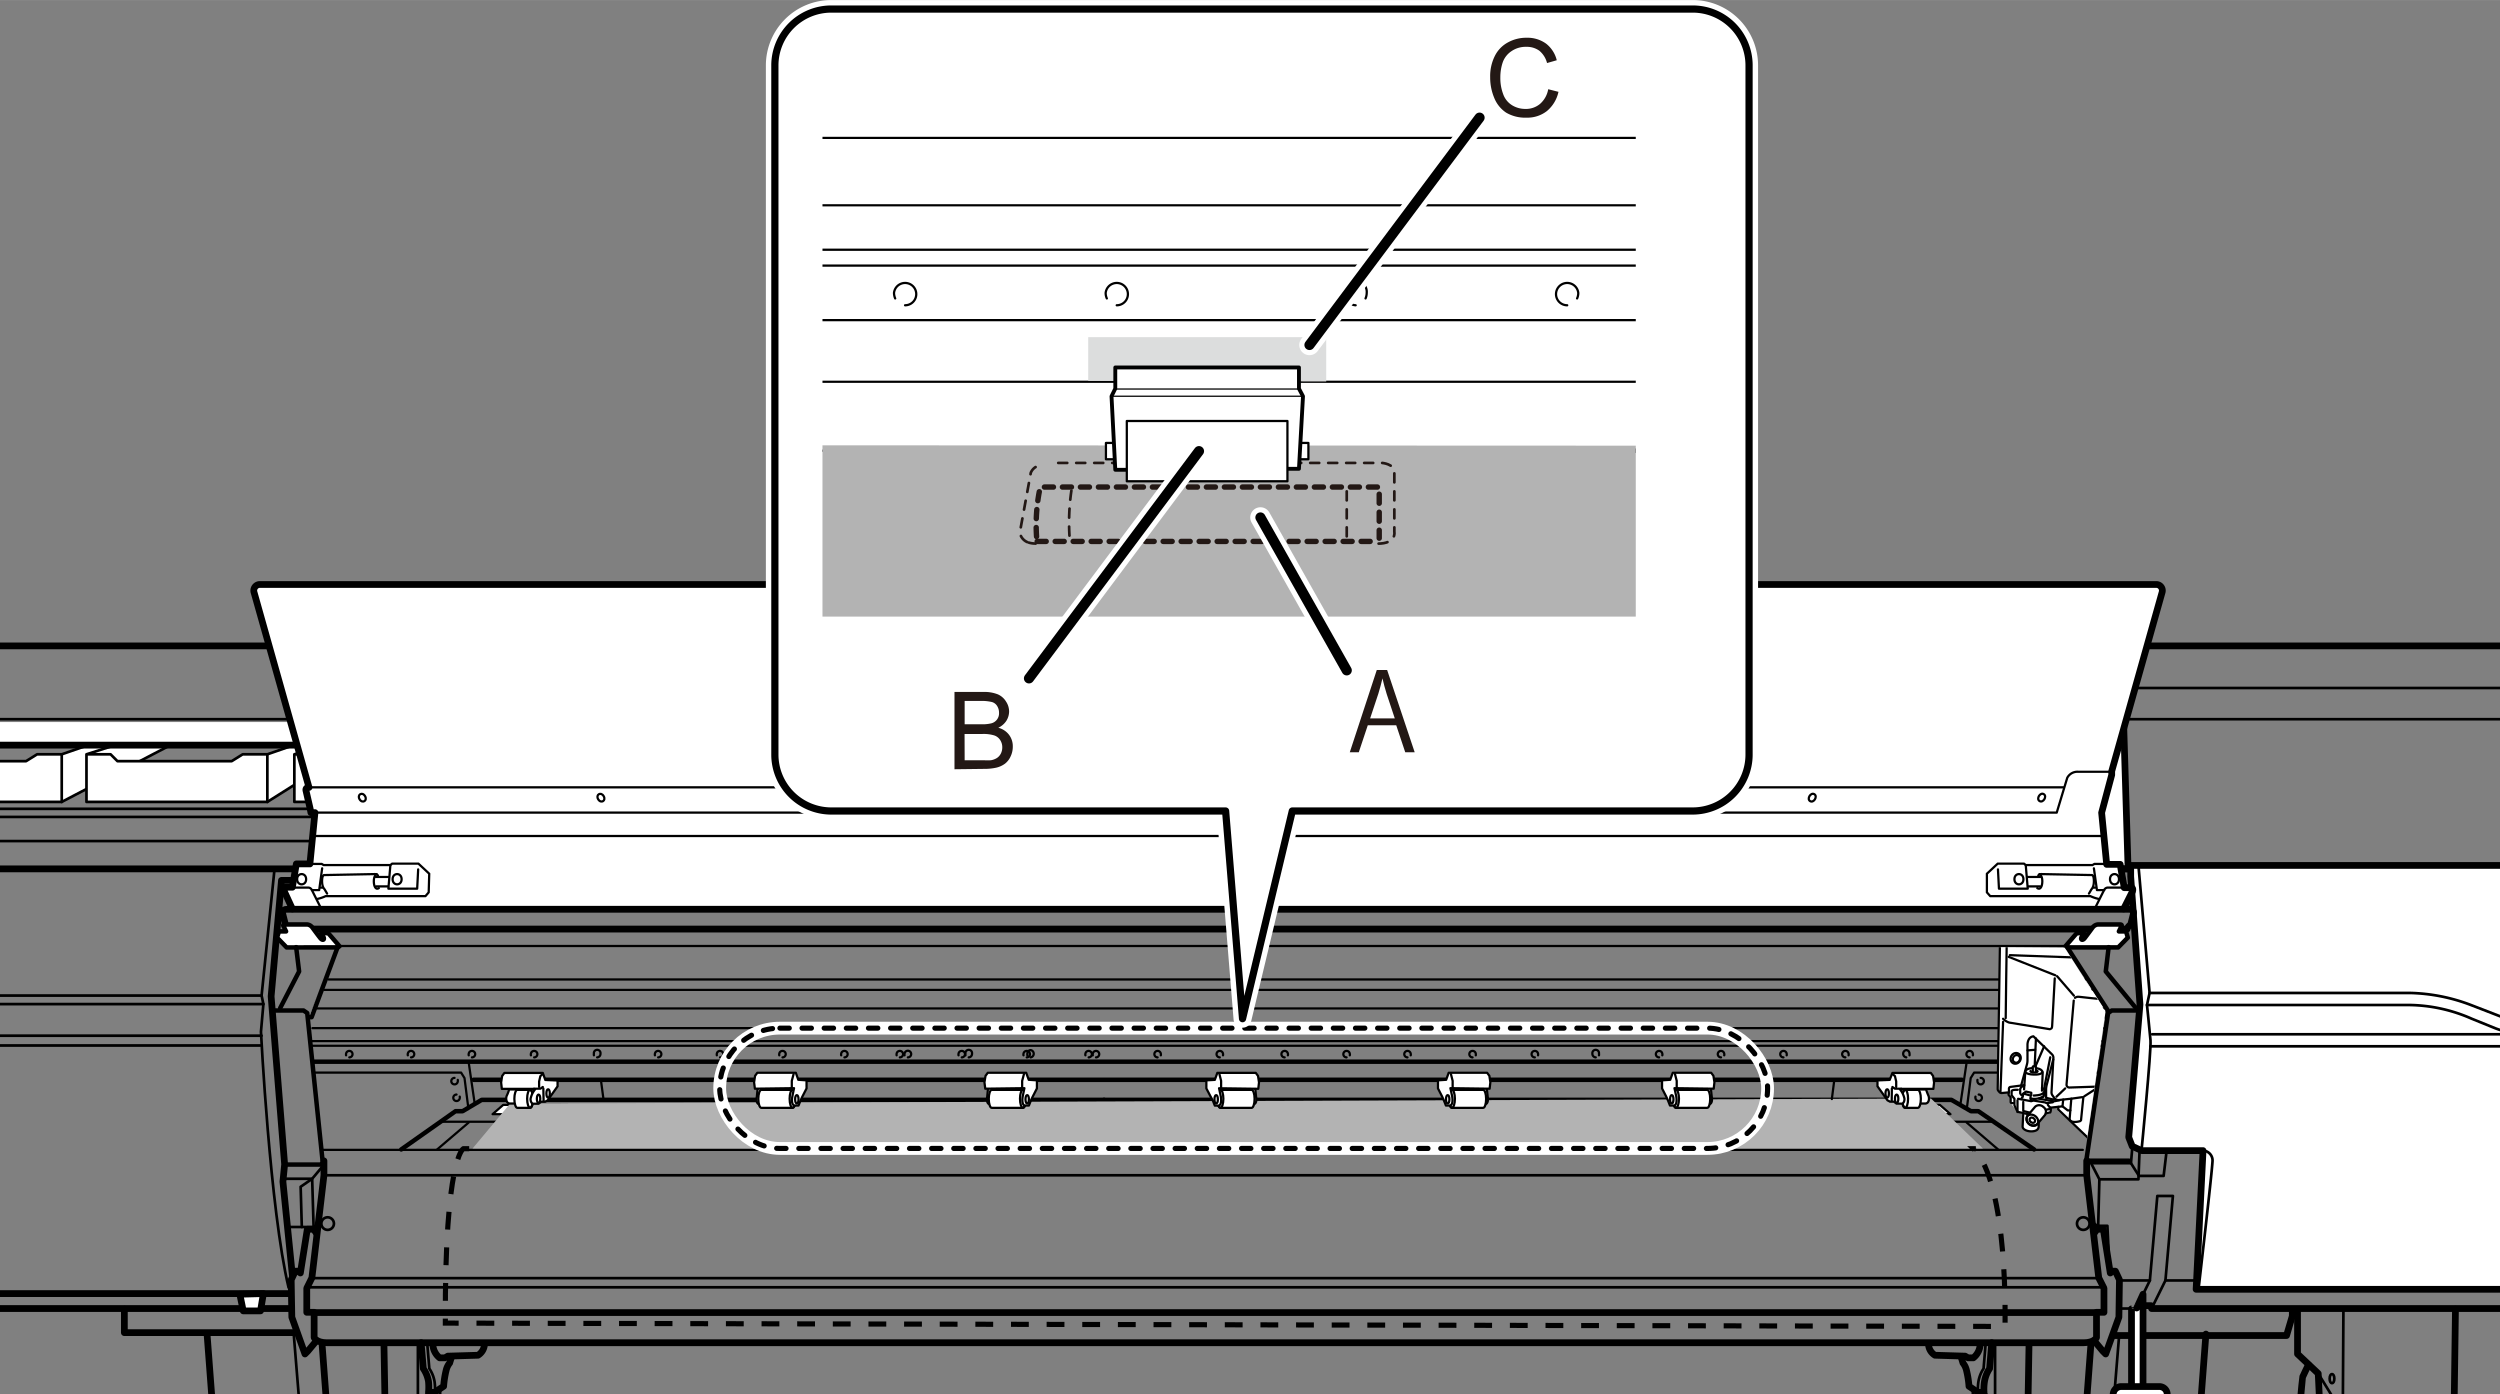 <svg xmlns="http://www.w3.org/2000/svg" xmlns:xlink="http://www.w3.org/1999/xlink" width="98.01mm" height="54.66mm" viewBox="0 0 277.82 154.93"><rect x="0" y="0" width="277.82" height="154.93" fill="#808080" stroke="none"/><defs><style>.cls-1,.cls-10,.cls-15,.cls-16,.cls-17,.cls-19,.cls-21,.cls-25,.cls-26,.cls-3,.cls-6,.cls-8{fill:none;}.cls-2{clip-path:url(#clip-path);}.cls-10,.cls-11,.cls-15,.cls-17,.cls-19,.cls-21,.cls-22,.cls-24,.cls-28,.cls-3,.cls-30,.cls-4,.cls-5,.cls-6,.cls-7,.cls-8,.cls-9{stroke:#000;}.cls-10,.cls-11,.cls-16,.cls-17,.cls-18,.cls-19,.cls-21,.cls-22,.cls-24,.cls-25,.cls-26,.cls-27,.cls-28,.cls-3,.cls-30,.cls-4,.cls-6,.cls-7,.cls-8,.cls-9{stroke-linecap:round;}.cls-10,.cls-11,.cls-16,.cls-17,.cls-18,.cls-19,.cls-21,.cls-22,.cls-24,.cls-25,.cls-26,.cls-3,.cls-30,.cls-4,.cls-6,.cls-7,.cls-8,.cls-9{stroke-linejoin:round;}.cls-3,.cls-5,.cls-7{stroke-width:0.75px;}.cls-11,.cls-13,.cls-18,.cls-22,.cls-24,.cls-30,.cls-4,.cls-5,.cls-7,.cls-9{fill:#fff;}.cls-4,.cls-6{stroke-width:0.3px;}.cls-15,.cls-27,.cls-28,.cls-5{stroke-miterlimit:10;}.cls-11,.cls-8{stroke-width:0.25px;}.cls-10,.cls-9{stroke-width:0.5px;}.cls-12{clip-path:url(#clip-path-2);}.cls-14,.cls-27,.cls-28{fill:#b3b3b3;}.cls-15,.cls-17{stroke-width:0.57px;}.cls-15{stroke-dasharray:1.98 1.98;}.cls-16,.cls-18,.cls-27{stroke:#fff;}.cls-16{stroke-width:1.42px;}.cls-17{stroke-dasharray:1.04 1.42;}.cls-18{stroke-width:2px;}.cls-19{stroke-width:0.8px;}.cls-20{clip-path:url(#clip-path-3);}.cls-21,.cls-22{stroke-width:0.25px;}.cls-23{fill:#dcdddd;}.cls-24{stroke-width:0.43px;}.cls-25,.cls-26{stroke:#231815;stroke-dasharray:1 1;}.cls-25{stroke-width:0.3px;}.cls-26{stroke-width:0.6px;}.cls-27{stroke-width:2.27px;}.cls-28{stroke-width:1.13px;}.cls-29{fill:#231815;}.cls-30{stroke-width:0.14px;}</style><clipPath id="clip-path"><rect class="cls-1" y="25.7" width="277.82" height="129.23"/></clipPath><clipPath id="clip-path-2"><polygon class="cls-1" points="220.67 105.24 229.44 105.31 233.98 112.44 231.88 126.9 230.02 125.51 225.65 126.11 224.62 125.92 222.85 122.74 221.27 121.45 220.67 105.24"/></clipPath><clipPath id="clip-path-3"><rect class="cls-1" x="91.4" y="14.11" width="90.38" height="66.78"/></clipPath></defs><g id="レイヤー_1" data-name="レイヤー 1"><g class="cls-2"><polyline class="cls-3" points="310.91 142.8 309.13 145.41 239.1 145.41 239.04 145.09 237.7 145.09"/><polyline class="cls-4" points="-8.65 82.35 -13.24 83.82 -13.24 89.11 6.86 89.11 19.69 82.41 11.27 82.29 6.86 83.82 4.12 83.82 2.9 84.58 -9.8 84.58 -10.56 83.82 -13.24 83.82"/><polyline class="cls-4" points="14.2 82.35 9.61 83.82 9.61 89.11 29.71 89.11 40.63 82.22 34.12 82.29 29.71 83.82 26.97 83.82 25.75 84.58 13.05 84.58 12.29 83.82 9.61 83.82"/><polyline class="cls-4" points="37.31 82.35 32.71 83.82 32.71 89.11 52.82 89.11 64.5 82.09 56.33 82.03 52.82 83.82 50.07 83.82 48.86 84.58 36.16 84.58 35.39 83.82 32.71 83.82"/><polyline class="cls-4" points="59.97 82.35 55.37 83.82 55.37 89.11 75.48 89.11 87.54 82.09 78.99 82.03 75.48 83.82 72.73 83.82 71.52 84.58 58.82 84.58 58.05 83.82 55.37 83.82"/><polyline class="cls-4" points="81.16 82.35 78.1 83.82 78.1 89.11 98.2 89.11 109.5 82.29 101.27 81.9 98.2 83.82 95.46 83.82 94.25 84.58 81.54 84.58 80.78 83.82 78.1 83.82"/><polyline class="cls-4" points="103.82 82.35 101.46 83.82 101.46 89.11 121.56 89.11 97.85 85.48 97.4 80.69 121.56 83.82 118.82 83.82 117.61 84.58 104.9 84.58 104.14 83.82 101.46 83.82"/><polyline class="cls-4" points="97.47 82.35 124.37 83.82 124.37 89.11 115.91 89.11 119.36 84.65 118.91 80.63 115.91 83.82 113.17 83.82 111.96 84.58 99.25 84.58 98.49 83.82 124.37 83.82"/><polyline class="cls-5" points="-36.35 80.24 -35.9 82.8 125.17 82.8 125.17 80.24"/><polyline class="cls-3" points="-36.29 143.82 -36.29 145.41 32.2 145.41"/><path class="cls-3" d="M32.07,143.75h-70.4l-4.28-.32a203,203,0,0,1-4.53-26.93,5,5,0,0,1,.19-1.41l.58-3.51-.7-1,2.29-14.08h2.21l2.33-16.63,14.13-8.1H296.81l13.31,8,2,16.37"/><line class="cls-6" x1="-46.95" y1="115.09" x2="29.07" y2="115.09"/><line class="cls-6" x1="-47.01" y1="116.18" x2="28.95" y2="116.18"/><polygon class="cls-7" points="26.65 143.82 27.03 145.67 28.95 145.67 29.27 143.75 26.65 143.82"/><polyline class="cls-3" points="13.82 145.48 13.82 148.09 32.97 148.09"/><polyline class="cls-6" points="-36.35 80.24 -35.9 82.8 125.17 82.8 125.17 80.24"/><polyline class="cls-6" points="-36.1 89.24 -37.63 89.88 120.16 89.88"/><polyline class="cls-6" points="-37.63 89.88 -37.63 90.78 120.44 90.78"/><line class="cls-6" x1="6.86" y1="83.82" x2="6.86" y2="89.12"/><line class="cls-6" x1="29.71" y1="83.82" x2="29.71" y2="89.12"/><line class="cls-6" x1="52.82" y1="83.82" x2="52.82" y2="89.12"/><line class="cls-6" x1="75.48" y1="83.82" x2="75.48" y2="89.12"/><line class="cls-6" x1="98.2" y1="83.82" x2="98.2" y2="89.12"/><line class="cls-6" x1="121.56" y1="83.82" x2="121.56" y2="89.12"/><line class="cls-6" x1="115.91" y1="83.82" x2="115.91" y2="89.12"/><polygon class="cls-7" points="236.49 96.55 118.15 96.55 118.15 79.86 118.4 79.22 235.19 79.22 235.98 79.86 236.49 96.55"/><line class="cls-3" x1="-42.57" y1="96.55" x2="236.39" y2="96.55"/><line class="cls-6" x1="-40.37" y1="79.92" x2="309.89" y2="79.92"/><line class="cls-6" x1="235.98" y1="79.86" x2="227.87" y2="71.85"/><line class="cls-6" x1="232.56" y1="76.45" x2="303.03" y2="76.45"/><line class="cls-6" x1="-38.07" y1="93.46" x2="34.72" y2="93.46"/><path class="cls-7" d="M236.78,97.41V96.17h77.84l2.58,17.62-.67,1.14.1,1.06c-.2,6.7-4.7,27.28-4.7,27.28H244.05l.77-15.41H238l-1.05-.48-.39-1,1.25-14.75Z"/><path class="cls-6" d="M237.64,96.17l1.24,14.17H267.8a20.17,20.17,0,0,1,6.79,1.34L278,113a6.16,6.16,0,0,0,3.45.77H317.2"/><path class="cls-6" d="M238.88,110.34l-.29,1.34s.29,2.78.39,3.92-1,12.26-1,12.26"/><path class="cls-6" d="M238.59,111.68H267.8a17.66,17.66,0,0,1,6.89,1.53l2.59,1.05a9.92,9.92,0,0,0,3.63.67h35.62"/><line class="cls-6" x1="280.15" y1="114.93" x2="239.17" y2="114.93"/><line class="cls-6" x1="238.98" y1="116.27" x2="316.24" y2="116.27"/><path class="cls-6" d="M244.82,127.86a1.1,1.1,0,0,1,1.05,1.21c-.09,1.6-1.53,14-1.53,14"/><polyline class="cls-6" points="239.1 145.41 240.64 142.29 241.47 132.9 239.74 132.9 238.91 142.29 237.38 145.41 235.34 145.41"/><polyline class="cls-3" points="234.89 148.41 254.1 148.41 254.74 146.24 254.74 145.54"/><polyline class="cls-3" points="255.32 145.54 255.32 150.46 257.62 152.63 257.87 157.92 256.21 177.46 252.57 172.48 252.19 177.46 257.74 186.2 269.49 186.2 272.74 155.05 272.87 145.48"/><polyline class="cls-6" points="260.42 145.48 260.36 155.44 257.74 186.2"/><polyline class="cls-6" points="257.62 152.63 259.15 155.12 256.79 184.22"/><path class="cls-3" d="M256.53,151.67s-.57,1.15-.64,1.34S254,174.26,254,174.26"/><ellipse class="cls-6" cx="259.15" cy="153.2" rx="0.26" ry="0.51"/><path class="cls-7" d="M236.87,145.45V155h1.28V143.82l-.7,1.53S236.93,145.45,236.87,145.45Z"/><path class="cls-7" d="M235.71,154.08l4.23,0a.88.88,0,0,1,.9.94l-.16,3.24a.89.89,0,0,1-.89.85h-4.07a.89.89,0,0,1-.89-.89V155A.9.9,0,0,1,235.71,154.08Z"/><polyline class="cls-6" points="237.76 127.99 237.64 131.05 233.3 131.05 233.17 136.09"/><line class="cls-6" x1="233.3" y1="131.05" x2="232.28" y2="129.07"/><polyline class="cls-6" points="30.48 96.84 29.07 110.63 -47.07 110.63"/><polyline class="cls-6" points="29.07 110.63 29.27 111.58 -46.37 111.58"/><path class="cls-6" d="M29.27,111.58,29,114.65s1,19.72,3.07,28.43"/><path class="cls-6" d="M232.59,135.71s.07.51.83.51h.77l.13,2.68"/><polyline class="cls-3" points="232.72 137.05 233.04 136.6 233.74 136.6 234.51 141.46 234.76 141.26 235.08 141.26 235.53 142.22 235.47 146.37 234 150.46 233.68 150.14 232.72 148.99"/><line class="cls-6" x1="238.91" y1="142.29" x2="235.53" y2="142.29"/><line class="cls-6" x1="240.64" y1="142.29" x2="243.89" y2="142.29"/><polyline class="cls-6" points="240.76 127.99 240.44 130.67 237.7 130.67 236.81 129.26"/><polyline class="cls-6" points="232.59 129.26 236.81 129.26 236.97 127.38"/><path class="cls-3" d="M36,129v1.59L34.66,142l-.57,1.15v2.68h.82v2.81s.26.57,1.41.57H231.57c1.15,0,1.41-.57,1.41-.57v-2.81h.83v-2.68l-.58-1.15-1.34-11.43V129"/><polyline class="cls-3" points="34.91 145.86 110.36 145.86 157.53 145.86 232.98 145.86"/><polyline class="cls-3" points="35.17 137.05 34.85 136.6 34.15 136.6 33.38 141.46 33.13 141.26 32.81 141.26 32.36 142.22 32.43 146.37 33.89 150.46 34.21 150.14 35.17 148.99"/><polyline class="cls-6" points="34.66 142.03 100.15 142.03 167.74 142.03 233.23 142.03"/><polyline class="cls-6" points="34.28 143.05 99.77 143.05 168.13 143.05 233.62 143.05"/><polyline class="cls-6" points="36 130.6 110.87 130.6 157.02 130.6 231.89 130.6"/><polyline class="cls-3" points="32.49 141.74 31.44 131.31 31.63 129.39 30.13 110.72 31.28 97.83 32.55 97.83"/><polyline class="cls-6" points="32.2 136.35 34.85 136.35 35.27 136.09"/><polyline class="cls-6" points="35.97 129.46 34.69 130.99 31.44 130.99"/><polyline class="cls-6" points="34.85 136.35 34.69 130.99 33.41 131.88 33.54 136.35"/><circle class="cls-6" cx="36.41" cy="135.97" r="0.7"/><circle class="cls-6" cx="231.51" cy="135.97" r="0.7"/><line class="cls-3" x1="23.01" y1="148.25" x2="25.98" y2="187.51"/><line class="cls-6" x1="32.65" y1="148.35" x2="33.8" y2="162.46"/><line class="cls-3" x1="35.78" y1="149.24" x2="36.61" y2="160.29"/><line class="cls-3" x1="42.67" y1="149.43" x2="42.86" y2="160.35"/><line class="cls-6" x1="46.44" y1="149.37" x2="46.44" y2="160.29"/><path class="cls-6" d="M47.47,149.21l.24,2.87a3.63,3.63,0,0,1,.58,1.44,6.39,6.39,0,0,1,.05,1.2"/><path class="cls-3" d="M46.8,149.21l.24,2.87a3.63,3.63,0,0,1,.58,1.44,5.75,5.75,0,0,1,0,1.2h.68l1-.67a10.91,10.91,0,0,1,.29-1.82,2.08,2.08,0,0,1,.38-.77l.19-.62"/><path class="cls-3" d="M53.84,149.31a1.52,1.52,0,0,1-.72,1.29l-3.35.1-.33.19h-.58a2,2,0,0,1-.76-1.58"/><line class="cls-6" x1="48.91" y1="154.24" x2="48.91" y2="158.4"/><line class="cls-6" x1="46.47" y1="155.72" x2="47.66" y2="154.72"/><line class="cls-6" x1="47.47" y1="152.8" x2="47.52" y2="160.27"/><line class="cls-3" x1="245.14" y1="148.25" x2="242.17" y2="187.51"/><line class="cls-6" x1="235.5" y1="148.35" x2="234.35" y2="162.46"/><line class="cls-3" x1="232.37" y1="149.24" x2="231.54" y2="160.29"/><line class="cls-3" x1="225.48" y1="149.43" x2="225.29" y2="160.35"/><line class="cls-6" x1="221.71" y1="149.37" x2="221.71" y2="160.29"/><path class="cls-6" d="M220.67,149.21l-.24,2.87a3.69,3.69,0,0,0-.57,1.44,5.45,5.45,0,0,0-.05,1.2"/><path class="cls-3" d="M221.34,149.21l-.24,2.87a3.69,3.69,0,0,0-.57,1.44,5.45,5.45,0,0,0-.05,1.2h-.67l-1-.67a10.91,10.91,0,0,0-.29-1.82,2.08,2.08,0,0,0-.38-.77l-.19-.62"/><path class="cls-3" d="M214.31,149.31a1.5,1.5,0,0,0,.72,1.29l3.35.1.33.19h.58a2,2,0,0,0,.76-1.58"/><line class="cls-6" x1="219.24" y1="154.24" x2="219.24" y2="158.4"/><line class="cls-6" x1="221.68" y1="155.72" x2="220.48" y2="154.72"/><line class="cls-6" x1="220.67" y1="152.8" x2="220.63" y2="160.27"/><path class="cls-7" d="M32.49,101,31.57,99s-.14-.41.17-.41h.75L32.93,96h1.51L35,90.3h-.45l-.08-.42-.46-2s-.13-.38.33-.38l-6.1-21.65a.68.68,0,0,1,.57-.9H239.69a.68.68,0,0,1,.57.9l-5.59,19.85,0,.41-1.12,4.2.56,5.74h1.5l.45,2.59h.75c.31,0,.17.41.17.41L236,101"/><path class="cls-3" d="M236.39,103.24H31.88l-.17-.53-.29-1.15s-.17-.52.5-.52H236.58c.67,0,.5.52.5.52l-.29,1.15S236.3,103.13,236.39,103.24Z"/><path class="cls-8" d="M34.44,96h1.31l.22.13h7.41l.2-.16H46.5l1.2,1.12-.06,2.07-.36.42H36.19a4.11,4.11,0,0,1-.92.31"/><path class="cls-8" d="M32.49,98.63h1.75a.46.46,0,0,1,.42.28l1,2"/><polyline class="cls-8" points="34.66 98.91 35.47 98.91 35.8 96.49"/><polyline class="cls-8" points="43.38 96.17 43.16 98.75 46.36 98.75 46.47 96.61"/><path class="cls-8" d="M42,97.32s0-.19-.34-.19L36,97.24s-.21,0-.21.68.28.9.28.9l.28.48"/><path class="cls-8" d="M41.85,97.13s-.31.16-.31.79.25,1,.56.77"/><line class="cls-8" x1="41.77" y1="97.45" x2="43.16" y2="97.45"/><line class="cls-8" x1="41.79" y1="98.5" x2="43.13" y2="98.5"/><line class="cls-8" x1="35.64" y1="98.63" x2="35.86" y2="98.63"/><ellipse class="cls-8" cx="33.52" cy="97.7" rx="0.5" ry="0.57"/><ellipse class="cls-8" cx="44.13" cy="97.7" rx="0.5" ry="0.57"/><polyline class="cls-8" points="34.34 87.49 120.59 87.49 229.31 87.49"/><path class="cls-8" d="M35,90.3H228.56l1.17-3.87a1.28,1.28,0,0,1,1.21-.67h3.51"/><ellipse class="cls-8" cx="40.26" cy="88.64" rx="0.35" ry="0.45" transform="translate(-40.36 34.07) rotate(-31.48)"/><ellipse class="cls-8" cx="66.78" cy="88.64" rx="0.35" ry="0.45" transform="translate(-36.46 47.92) rotate(-31.48)"/><ellipse class="cls-8" cx="93.28" cy="88.54" rx="0.36" ry="0.41"/><ellipse class="cls-8" cx="120.08" cy="88.54" rx="0.36" ry="0.41"/><path class="cls-8" d="M234.06,96h-1.31l-.22.13h-7.41l-.2-.16H222l-1.2,1.12,0,2.07.37.42H232.3a4.29,4.29,0,0,0,.92.31"/><path class="cls-8" d="M236,98.63h-1.75a.48.48,0,0,0-.43.28l-1,2"/><polyline class="cls-8" points="233.84 98.91 233.03 98.91 232.69 96.49"/><polyline class="cls-8" points="225.12 96.17 225.34 98.75 222.14 98.75 222.03 96.61"/><path class="cls-8" d="M226.51,97.32s0-.19.33-.19l5.65.11s.2,0,.2.68-.27.9-.27.9l-.28.48"/><path class="cls-8" d="M226.65,97.13s.31.16.31.79-.25,1-.56.77"/><line class="cls-8" x1="226.73" y1="97.45" x2="225.34" y2="97.45"/><line class="cls-8" x1="226.71" y1="98.5" x2="225.37" y2="98.5"/><line class="cls-8" x1="232.86" y1="98.63" x2="232.64" y2="98.63"/><ellipse class="cls-8" cx="234.98" cy="97.7" rx="0.5" ry="0.57"/><ellipse class="cls-8" cx="224.36" cy="97.7" rx="0.5" ry="0.57"/><polyline class="cls-8" points="233.57 92.9 149.12 92.9 119.38 92.9 34.93 92.9"/><ellipse class="cls-8" cx="226.89" cy="88.64" rx="0.45" ry="0.35" transform="translate(32.81 235.84) rotate(-58.52)"/><ellipse class="cls-8" cx="201.39" cy="88.64" rx="0.45" ry="0.35" transform="translate(20.63 214.1) rotate(-58.52)"/><ellipse class="cls-8" cx="173.81" cy="88.54" rx="0.36" ry="0.41"/><ellipse class="cls-8" cx="146.15" cy="88.54" rx="0.36" ry="0.41"/><ellipse class="cls-8" cx="119.07" cy="88.54" rx="0.36" ry="0.41"/><path class="cls-9" d="M31,103.5l.79,0-.27-.56s-.17-.21.16-.21h2.47a.81.81,0,0,1,.54.31s.66.9.91,1.21.52.19.33-.16a1.72,1.72,0,0,1-.22-.46l.79.09,1.23,1.43-.19.13H31.85l-1.06-1.09Z"/><polyline class="cls-9" points="37.52 105.25 34.63 113.03 34.35 113.03"/><polyline class="cls-10" points="30.38 112.29 33.73 112.29 34.14 112.57 35.87 129.22 35.63 129.41 31.79 129.41"/><polyline class="cls-10" points="32.91 105.25 33.24 107.95 31.14 112.01"/><path class="cls-9" d="M236.26,103.5l-.79,0,.27-.56s.17-.21-.16-.21h-2.46a.85.85,0,0,0-.55.31s-.66.9-.9,1.21-.52.19-.33-.16a2.37,2.37,0,0,0,.22-.46l-.8.09-1.23,1.43.19.13h5.67l1.07-1.09Z"/><polyline class="cls-9" points="229.72 105.25 234.22 112.25 234.06 113.03"/><polyline class="cls-10" points="237.31 112.29 234.68 112.29 234.27 112.57 231.87 128.79 232.12 128.98 236.58 128.98"/><polyline class="cls-10" points="234.33 105.25 234.01 107.95 237.35 112.01"/><polyline class="cls-10" points="44.59 127.73 50.62 123.48 51.41 123.48 53.53 122.22 122.69 122.22"/><polyline class="cls-10" points="226.04 127.73 219.85 123.48 219.03 123.48 216.86 122.22 122.69 122.22"/><polygon class="cls-11" points="82.7 123.81 90.05 123.81 90.5 122.78 83.34 122.78 82.7 123.81"/><polygon class="cls-11" points="101.48 123.81 108.83 123.81 109.28 122.78 102.12 122.78 101.48 123.81"/><polyline class="cls-10" points="52.62 119.99 113.28 119.99 139.43 119.99 218.01 119.99"/><polyline class="cls-11" points="34.49 116.21 118.09 116.21 134.62 116.21 233.61 116.21"/><polyline class="cls-8" points="34.72 114.25 117.26 114.25 135.45 114.25 233.76 114.25"/><polygon class="cls-11" points="169.14 123.81 161.79 123.81 161.34 122.78 168.5 122.78 169.14 123.81"/><polyline class="cls-8" points="231.46 127.78 131.58 127.78 110.48 127.78 35.8 127.78"/><polyline class="cls-11" points="221.38 124.65 138.76 124.65 112.56 124.65 49.25 124.65"/><polyline class="cls-9" points="233.28 117.98 133.87 117.98 118.84 117.98 34.82 117.98"/><polyline class="cls-11" points="233.63 115.69 134.62 115.69 118.09 115.69 34.53 115.69"/><polyline class="cls-8" points="234.02 112.06 135.61 112.06 117.1 112.06 35.26 112.06"/><polygon class="cls-11" points="54.74 123.81 62.09 123.81 63.08 122.78 55.92 122.78 54.74 123.81"/><polygon class="cls-11" points="121.25 123.81 100.04 123.81 100.48 122.78 121.89 122.78 121.25 123.81"/><line class="cls-11" x1="52.08" y1="124.74" x2="48.58" y2="127.73"/><polyline class="cls-8" points="36.05 110 115.68 110 137.03 110 232.46 110"/><polyline class="cls-8" points="37.93 105.12 114.81 105.12 137.9 105.12 229.46 105.12"/><polyline class="cls-8" points="35.01 119.19 51.24 119.19 51.62 119.8 52.03 123.02"/><line class="cls-8" x1="52.74" y1="122.55" x2="52.08" y2="118.03"/><path class="cls-8" d="M38.46,117.27a.48.48,0,0,1,0-.18.36.36,0,1,1,.36.41"/><path class="cls-8" d="M45.32,117.27a.34.34,0,0,1,0-.18.36.36,0,1,1,.36.41"/><path class="cls-8" d="M52.09,117.27a.34.34,0,0,1,0-.18.36.36,0,1,1,.36.41"/><path class="cls-8" d="M50.87,120a.39.39,0,0,1,0,.18.36.36,0,1,1-.36-.4"/><path class="cls-8" d="M51.09,121.86a.34.34,0,0,1,0,.18.36.36,0,1,1-.36-.41"/><path class="cls-8" d="M59,117.27a.34.34,0,0,1,0-.18.36.36,0,1,1,.36.41"/><path class="cls-8" d="M66,117.27a.48.48,0,0,1,0-.18.37.37,0,1,1,.73,0,.39.39,0,0,1-.37.41"/><path class="cls-8" d="M72.78,117.27a.48.48,0,0,1,0-.18.36.36,0,1,1,.36.41"/><path class="cls-8" d="M79.66,117.27a.48.48,0,0,1,0-.18.36.36,0,1,1,.36.41"/><path class="cls-8" d="M86.6,117.27a.34.34,0,0,1,0-.18.36.36,0,1,1,.36.41"/><path class="cls-8" d="M93.48,117.27a.34.34,0,0,1,0-.18.36.36,0,1,1,.36.41"/><path class="cls-8" d="M100.52,117.27a.48.48,0,0,1,0-.18.37.37,0,1,1,.37.41"/><path class="cls-8" d="M107.29,117.27a.48.48,0,0,1,0-.18.37.37,0,1,1,.73,0,.39.39,0,0,1-.37.41"/><path class="cls-8" d="M114.17,117.27a.48.48,0,0,1,0-.18.39.39,0,0,1,.36-.4.41.41,0,0,1,0,.81"/><path class="cls-8" d="M121.44,117.27a.48.48,0,0,1,0-.18.36.36,0,1,1,.36.41"/><path class="cls-8" d="M99.64,117.27a.48.48,0,0,1,0-.18.36.36,0,1,1,.36.41"/><path class="cls-8" d="M106.52,117.27a.48.48,0,0,1,0-.18.36.36,0,1,1,.36.41"/><path class="cls-8" d="M113.74,117.27a.34.34,0,0,1,0-.18.36.36,0,1,1,.36.41"/><path class="cls-8" d="M120.62,117.27a.34.34,0,0,1,0-.18.36.36,0,1,1,.36.41"/><path class="cls-8" d="M226.12,117.27a.34.34,0,0,0,0-.18.36.36,0,1,0-.36.41"/><path class="cls-8" d="M219.24,117.27a.34.34,0,0,0,0-.18.36.36,0,1,0-.36.41"/><path class="cls-8" d="M212.2,117.27a.48.48,0,0,0,0-.18.39.39,0,0,0-.36-.4.41.41,0,0,0,0,.81"/><path class="cls-8" d="M205.43,117.27a.48.48,0,0,0,0-.18.36.36,0,1,0-.36.41"/><path class="cls-8" d="M198.55,117.27a.48.48,0,0,0,0-.18.36.36,0,1,0-.36.41"/><path class="cls-8" d="M191.61,117.27a.34.34,0,0,0,0-.18.36.36,0,1,0-.36.41"/><path class="cls-8" d="M184.73,117.27a.34.34,0,0,0,0-.18.36.36,0,1,0-.36.41"/><path class="cls-8" d="M177.69,117.27a.48.48,0,0,0,0-.18.37.37,0,1,0-.73,0,.39.39,0,0,0,.37.41"/><path class="cls-8" d="M170.92,117.27a.48.48,0,0,0,0-.18.36.36,0,1,0-.36.41"/><path class="cls-8" d="M164,117.27a.48.48,0,0,0,0-.18.36.36,0,1,0-.36.41"/><path class="cls-8" d="M156.77,117.27a.34.34,0,0,0,0-.18.36.36,0,1,0-.36.41"/><path class="cls-8" d="M150,117.27a.34.34,0,0,0,0-.18.36.36,0,1,0-.36.41"/><path class="cls-8" d="M143.12,117.27a.34.34,0,0,0,0-.18.36.36,0,1,0-.36.41"/><path class="cls-8" d="M135.91,117.27a.48.48,0,0,0,0-.18.36.36,0,1,0-.36.41"/><path class="cls-8" d="M129,117.27a.48.48,0,0,0,0-.18.36.36,0,1,0-.36.41"/><line class="cls-8" x1="66.78" y1="120.02" x2="67.06" y2="122.13"/><polygon class="cls-11" points="187.92 123.81 180.57 123.81 180.13 122.78 187.28 122.78 187.92 123.81"/><polygon class="cls-11" points="216.75 123.81 211.14 123.81 210.16 122.78 215.57 122.78 216.75 123.81"/><polygon class="cls-11" points="211.54 123.81 205.93 123.81 204.94 122.78 210.36 122.78 211.54 123.81"/><polygon class="cls-11" points="206.32 123.81 200.71 123.81 199.72 122.78 205.14 122.78 206.32 123.81"/><polygon class="cls-11" points="149.37 123.81 142.02 123.81 141.58 122.78 148.74 122.78 149.37 123.81"/><line class="cls-11" x1="218.55" y1="124.74" x2="222.04" y2="127.73"/><polyline class="cls-8" points="232.01 108.84 137.15 108.84 115.56 108.84 36.51 108.84"/><polyline class="cls-8" points="233.24 119.19 219.38 119.19 219 119.8 218.59 123.02"/><line class="cls-8" x1="217.88" y1="122.55" x2="218.55" y2="118.03"/><path class="cls-8" d="M219.75,120a.58.58,0,0,0,0,.18.36.36,0,1,0,.36-.4"/><path class="cls-8" d="M219.53,121.86a.34.34,0,0,0,0,.18.36.36,0,1,0,.36-.41"/><g class="cls-12"><path class="cls-13" d="M235.19,103.72l-12.92-1L222,121.19l.39.26h.79l.25.65.05.54.69.89.55.25.05,1.53s.05.39.79.39.94-.39.94-.39v-.5l.84-1,.49-.1.1-.6.74-.1v.4l4,3.61,2.71-.45Z"/><ellipse class="cls-8" cx="233.85" cy="105.39" rx="0.97" ry="0.76" transform="translate(48.07 282.25) rotate(-67.85)"/><ellipse class="cls-8" cx="233.69" cy="105.33" rx="0.45" ry="0.36" transform="translate(48.02 282.06) rotate(-67.85)"/><ellipse class="cls-11" cx="224.01" cy="117.62" rx="0.61" ry="0.55" transform="translate(14.04 258.79) rotate(-61.62)"/><ellipse class="cls-8" cx="224.09" cy="117.68" rx="0.43" ry="0.39" transform="translate(14.03 258.89) rotate(-61.62)"/><path class="cls-8" d="M239,116l.33.28a.54.54,0,0,1,.18.52l-.2,1.13"/><path class="cls-8" d="M239.46,117.17l.48.28a.57.57,0,0,1,.27.57l-.21,1.3-.46.52-1,5.75a.37.37,0,0,1-.27.29l-.47.12a.37.37,0,0,1-.33-.08l-.23-.21-1.41.31a.38.38,0,0,0-.28.3h0a.36.36,0,0,1-.3.31l-2.44.37a.34.34,0,0,1-.3-.1l-3.78-3.61,0-.29"/><path class="cls-8" d="M237.21,125.71l.49-.1c.16,0,.1.25.1.25"/><line class="cls-8" x1="239.45" y1="117.93" x2="240.03" y2="117.79"/><path class="cls-8" d="M235.67,103.76l.34,0,.19.11a.43.43,0,0,1,.22.43l-.24,2.3.25.47c0,.08,2.33,2.85,3.07,3.75a.81.81,0,0,1,.18.63l-.74,4.8a.28.28,0,0,0,.18.19"/><path class="cls-8" d="M236.11,104.14l-12.8-.88s-.27,0-.29.35-.13,9.52-.13,9.52"/><path class="cls-8" d="M240.66,100.4l-.62,3.4-4.17-.26c-.25,0-.26.33-.26.33l-9.49-.66-.22-.18-2.24-.12-.24-.23-.81,0a.32.32,0,0,0-.33.32L222,121a.31.31,0,0,0,.07.21l.11.13a.31.31,0,0,0,.28.12l.75-.07v.27l.23.29,0,.51s0,.16.27.12"/><path class="cls-8" d="M231.17,124.58c-.58.18-1.21.13-1.17-.32l.18-2.17-1.39.15a.56.56,0,0,1-.5-.23l-.2-.28a.56.56,0,0,1-.11-.35l.21-3.8a.54.54,0,0,0-.16-.42l-2.06-2c-.66.08-.66.92-.66.92l0,1.81a1.76,1.76,0,0,1-.06.39l-.65,2.37"/><line class="cls-8" x1="231.52" y1="121.91" x2="231.26" y2="124.49"/><line class="cls-8" x1="230.18" y1="122.09" x2="231.39" y2="121.92"/><line class="cls-8" x1="231.63" y1="121.82" x2="233.01" y2="120.93"/><line class="cls-8" x1="228.53" y1="121.87" x2="229.5" y2="120.95"/><path class="cls-8" d="M230.45,111.19l-.8,9.33a.31.31,0,0,0,.32.33l3-.1a.3.3,0,0,1,.31.34l-.61,5.64"/><path class="cls-8" d="M230.59,110.88a.6.6,0,0,1,.44-.11c.29,0,5.49.75,8.34.27"/><line class="cls-8" x1="228.6" y1="108.48" x2="230.47" y2="110.64"/><line class="cls-8" x1="223.22" y1="106.33" x2="228.41" y2="108.38"/><path class="cls-8" d="M222.6,113.21a1.73,1.73,0,0,0,.67.42l4.53.74"/><path class="cls-8" d="M228.34,108.72l-.29,5.3s0,.26-.13.29"/><line class="cls-8" x1="222.6" y1="113.55" x2="222.31" y2="121.28"/><line class="cls-8" x1="223.35" y1="106.14" x2="235.99" y2="106.59"/><line class="cls-8" x1="222.4" y1="102.89" x2="223" y2="103.28"/><path class="cls-8" d="M224.93,121.06l.14-2s.05-.39,1-.37.93.51.93.51l-.08,2"/><path class="cls-11" d="M225.9,119.14l0-.6s0-.05.17-.06a.19.19,0,0,1,.18.08l0,.57"/><path class="cls-8" d="M225.66,119c-.11.09.13.17.37.18s.5-.08.38-.17"/><path class="cls-8" d="M225.07,119.09s0,.29.94.32.94-.28.94-.28"/><path class="cls-8" d="M224.93,120.66a.54.54,0,0,0-.43.36c0,.06,0,.46,0,.46a.5.5,0,0,0,.26.28"/><path class="cls-8" d="M226.92,120.9a.94.94,0,0,1,.27.16"/><path class="cls-8" d="M225.68,122.07a1.88,1.88,0,0,0,1.39-.24"/><line class="cls-8" x1="226.21" y1="118.47" x2="227.16" y2="116.27"/><line class="cls-8" x1="226.25" y1="115.4" x2="226.11" y2="118.48"/><line class="cls-8" x1="225.32" y1="116.72" x2="226.16" y2="116.66"/><path class="cls-8" d="M227.84,117.49l-.62,3.16-.08,1s0,.23-.15.28"/><polyline class="cls-8" points="226.59 122.09 228.22 122.39 228.89 122.26"/><path class="cls-8" d="M223.25,121.43l0-.45a.2.2,0,0,1,.18-.2l1.52-.2"/><path class="cls-8" d="M224.23,121.1c-.28,0-.67,0-.68.17s0,.44,0,.44l.31.39,0,.72a5.09,5.09,0,0,0,.37.74c.08,0,1.29.29,1.29.29"/><polyline class="cls-8" points="224.27 122.1 225.72 122.37 225.98 122.3 227.3 122.51 227.43 122.59 228.12 122.49 228.14 122.39"/><path class="cls-8" d="M227.35,123.71l.49-.09a.61.61,0,0,0,0-.54"/><path class="cls-8" d="M227.58,122.78l.17.23a.18.18,0,0,0,.17.07l1.28-.14.58.45.29,0"/><line class="cls-8" x1="229.2" y1="122.94" x2="229.28" y2="122.19"/><polyline class="cls-8" points="227.36 121.99 228.13 122.17 228.38 122.14"/><path class="cls-8" d="M228.17,117.73l-.74,2.9a2.88,2.88,0,0,0-.05.38c0,.32,0,.92,0,.92"/><ellipse class="cls-8" cx="225.85" cy="124.46" rx="0.26" ry="0.33" transform="translate(-13.73 219.88) rotate(-50.57)"/><ellipse class="cls-8" cx="225.85" cy="124.46" rx="0.56" ry="0.71" transform="translate(-13.73 219.88) rotate(-50.57)"/><path class="cls-8" d="M227.06,123a.65.65,0,0,0-.91,0l-.85,1a.73.73,0,0,0,1.1.91l.85-1A.65.65,0,0,0,227.06,123Z"/><line class="cls-8" x1="224.2" y1="122.27" x2="224.2" y2="123.57"/><polyline class="cls-8" points="224.84 122.45 224.84 123.46 225.57 123.64"/><line class="cls-8" x1="227.41" y1="123.31" x2="227.88" y2="123.22"/><path class="cls-8" d="M224.84,123.73l-.07,1.46c0,.29.43.51.88.53s.87-.11.9-.51a3.27,3.27,0,0,0,0-.49"/><path class="cls-8" d="M224.68,122s.1,0,.13-.25l0-.2.33-.25.59.13,0,.21-.07.16s-.06.38.05.44"/><line class="cls-8" x1="224.88" y1="121.53" x2="225.48" y2="121.69"/><path class="cls-8" d="M226,121.74s.89,0,1.11-.32"/></g></g><polyline class="cls-14" points="141.69 127.62 220.35 127.62 214.59 122.07 56.69 122.63 52.52 127.62 137.69 127.62"/><path class="cls-15" d="M52.14,127.65h-.65s-2.08,1-2,19.38l173.32.37s.44-15.85-3.51-19.75h.27"/></g><g id="レイヤー_3" data-name="レイヤー 3"><path class="cls-11" d="M57.11,122.63h-.42c-.47,0-.5-.62-.36-.9a4.67,4.67,0,0,0,.25-.66h1.33v1.56Z"/><path class="cls-11" d="M58.91,121.11H57.49c-.18,0-.33.44-.33,1s.15,1,.33,1h1.42c.18,0,.33-.45.33-1S59.09,121.11,58.91,121.11Z"/><ellipse class="cls-8" cx="58.91" cy="122.1" rx="0.33" ry="1"/><path class="cls-11" d="M59.35,121H55.77l-.08-.71.11-.72.25-.34h4.27l.28.78,1.36.06v.65l-1.11,1.56-.28.15h-.44l-.28.22h-.64s-.25-.09-.25-.53a2.38,2.38,0,0,1,.5-1.06Z"/><polyline class="cls-8" points="60.32 120.79 60.05 120.98 59.35 120.98"/><polyline class="cls-8" points="59.91 120.79 59.91 120.17 60.05 119.58 60.3 119.36"/><line class="cls-8" x1="60.38" y1="120.95" x2="60.41" y2="122.35"/><ellipse class="cls-8" cx="59.85" cy="122.1" rx="0.19" ry="0.47"/><ellipse class="cls-8" cx="60.91" cy="121.51" rx="0.19" ry="0.47"/><path class="cls-11" d="M109.79,121l-.08.84s-.19.87.33.87l.42-2.14Z"/><path class="cls-11" d="M113.68,121.11h-3.47c-.18,0-.33.44-.33,1s.15,1,.33,1h3.47c.18,0,.33-.45.33-1S113.86,121.11,113.68,121.11Z"/><ellipse class="cls-8" cx="113.68" cy="122.1" rx="0.33" ry="1"/><path class="cls-11" d="M114.77,121.85l.46-.9v-.9l-.91-.06-.28-.78h-4.27l-.25.34-.12.72.09.71,4.35-.06-.19.93s-.19,1,.3,1h.39l.22-.56Z"/><ellipse class="cls-8" cx="114.15" cy="122.16" rx="0.19" ry="0.47"/><polyline class="cls-8" points="113.79 119.36 113.59 120.11 113.59 120.86"/><path class="cls-11" d="M84.19,121l-.08.84s-.2.87.33.87l.42-2.14Z"/><path class="cls-11" d="M88.08,121.11H84.61c-.19,0-.34.44-.34,1s.15,1,.34,1h3.47c.18,0,.33-.45.33-1S88.26,121.11,88.08,121.11Z"/><ellipse class="cls-8" cx="88.08" cy="122.1" rx="0.33" ry="1"/><path class="cls-11" d="M89.17,121.85l.46-.9v-.9l-.92-.06-.27-.78H84.16l-.25.34-.11.72.09.71,4.35-.06-.19.93s-.2,1,.3,1h.39l.22-.56Z"/><ellipse class="cls-8" cx="88.55" cy="122.16" rx="0.19" ry="0.47"/><polyline class="cls-8" points="88.19 119.36 87.99 120.11 87.99 120.86"/><path class="cls-11" d="M213.52,122.63h.41c.47,0,.5-.62.36-.9a6.63,6.63,0,0,1-.25-.66h-1.33v1.56Z"/><path class="cls-11" d="M211.71,121.11h1.42c.18,0,.33.44.33,1s-.15,1-.33,1h-1.42c-.18,0-.33-.45-.33-1S211.53,121.11,211.71,121.11Z"/><ellipse class="cls-8" cx="211.71" cy="122.1" rx="0.33" ry="1"/><path class="cls-11" d="M211.27,121h3.58l.08-.71-.11-.72-.25-.34H210.3L210,120l-1.36.06v.65l1.11,1.56.28.15h.44l.28.22h.64s.25-.09.25-.53a2.38,2.38,0,0,0-.5-1.06Z"/><polyline class="cls-8" points="210.3 120.79 210.58 120.98 211.27 120.98"/><polyline class="cls-8" points="210.72 120.79 210.72 120.17 210.58 119.58 210.33 119.36"/><line class="cls-8" x1="210.24" y1="120.95" x2="210.22" y2="122.35"/><ellipse class="cls-8" cx="210.77" cy="122.1" rx="0.19" ry="0.47"/><ellipse class="cls-8" cx="209.72" cy="121.51" rx="0.19" ry="0.47"/><path class="cls-11" d="M165.23,121l.09.84s.19.87-.34.87l-.41-2.14Z"/><path class="cls-11" d="M161.35,121.11h3.47c.18,0,.33.44.33,1s-.15,1-.33,1h-3.47c-.18,0-.33-.45-.33-1S161.17,121.11,161.35,121.11Z"/><ellipse class="cls-8" cx="161.35" cy="122.1" rx="0.33" ry="1"/><path class="cls-11" d="M160.26,121.85l-.46-.9v-.9l.91-.06.28-.78h4.27l.25.34.11.72-.08.71-4.36-.06.2.93s.19,1-.31,1h-.39l-.22-.56Z"/><ellipse class="cls-8" cx="160.88" cy="122.16" rx="0.19" ry="0.47"/><polyline class="cls-8" points="161.24 119.36 161.43 120.11 161.43 120.86"/><path class="cls-11" d="M190.13,121l.09.84s.19.87-.34.87l-.41-2.14Z"/><path class="cls-11" d="M186.25,121.11h3.47c.18,0,.33.44.33,1s-.15,1-.33,1h-3.47c-.19,0-.33-.45-.33-1S186.06,121.11,186.25,121.11Z"/><ellipse class="cls-8" cx="186.25" cy="122.1" rx="0.33" ry="1"/><path class="cls-11" d="M185.16,121.85l-.46-.9v-.9l.91-.06.28-.78h4.27l.25.34.11.72-.08.71-4.36-.06.2.93s.19,1-.31,1h-.39l-.22-.56Z"/><ellipse class="cls-8" cx="185.78" cy="122.16" rx="0.19" ry="0.47"/><polyline class="cls-8" points="186.14 119.36 186.33 120.11 186.33 120.86"/><path class="cls-11" d="M139.5,121l.08.84s.2.87-.33.87l-.41-2.14Z"/><path class="cls-11" d="M135.62,121.11h3.47c.18,0,.33.44.33,1s-.15,1-.33,1h-3.47c-.19,0-.34-.45-.34-1S135.43,121.11,135.62,121.11Z"/><ellipse class="cls-8" cx="135.62" cy="122.1" rx="0.33" ry="1"/><path class="cls-11" d="M134.53,121.85l-.47-.9v-.9L135,120l.28-.78h4.27l.25.34.11.72-.08.71-4.36-.06.2.93s.19,1-.31,1H135l-.22-.56Z"/><ellipse class="cls-8" cx="135.15" cy="122.16" rx="0.19" ry="0.47"/><polyline class="cls-8" points="135.51 119.36 135.7 120.11 135.7 120.86"/><line class="cls-8" x1="203.84" y1="120.02" x2="203.57" y2="122.13"/><rect class="cls-16" x="79.98" y="114.25" width="116.45" height="13.37" rx="6.69"/><rect class="cls-17" x="79.98" y="114.25" width="116.45" height="13.37" rx="6.69"/></g><g id="レイヤー_2" data-name="レイヤー 2"><path class="cls-18" d="M138.08,113.2,136.2,90.12H92.38a6.27,6.27,0,0,1-6.27-6.27V7.26A6.27,6.27,0,0,1,92.38,1h95.73a6.26,6.26,0,0,1,6.26,6.26V83.85a6.27,6.27,0,0,1-6.26,6.27h-44.5Z"/><path class="cls-19" d="M138.08,113.2,136.2,90.12H92.38a6.27,6.27,0,0,1-6.27-6.27V7.26A6.27,6.27,0,0,1,92.38,1h95.73a6.26,6.26,0,0,1,6.26,6.26V83.85a6.27,6.27,0,0,1-6.26,6.27h-44.5Z"/><g class="cls-20"><path class="cls-3" d="M-277.25,123.66H-517.87l-14.62-1.1C-542.09,86.13-548,33.34-548,30.5a16.58,16.58,0,0,1,.66-4.8l2-12-2.4-3.28,7.85-48.1h7.53l8-56.83,48.32-27.71H725.17l45.49,27.27,6.87,56"/><path class="cls-3" d="M-263.83,73.26v5.46l-4.58,39.05-2,3.92v9.16h2.84v9.6s.87,2,4.8,2h765c3.93,0,4.8-2,4.8-2v-9.6h2.83v-9.16l-2-3.92-4.58-39V73.26"/><polyline class="cls-3" points="-267.54 130.85 -9.68 130.85 249.16 130.85 507.02 130.85"/><polyline class="cls-6" points="-268.41 117.77 -44.59 117.77 284.06 117.77 507.89 117.77"/><polyline class="cls-6" points="-269.72 121.26 -45.9 121.26 285.37 121.26 509.2 121.26"/><line class="cls-6" x1="247.41" y1="78.72" x2="503.31" y2="78.72"/><polyline class="cls-21" points="-234.49 68.89 -213.87 54.38 -211.16 54.38 -203.91 50.08 130.07 50.08"/><polyline class="cls-10" points="483.3 68.89 462.68 54.38 459.98 54.38 452.72 50.08 139.08 50.08"/><polyline class="cls-21" points="-207.04 42.42 97.93 42.42 187.29 42.42 455.85 42.42"/><polyline class="cls-11" points="-269 29.51 114.38 29.51 170.84 29.51 509.19 29.51"/><polyline class="cls-8" points="-268.19 22.81 111.54 22.81 173.69 22.81 509.68 22.81"/><polygon class="cls-11" points="288.84 55.49 263.71 55.49 262.19 51.99 286.66 51.99 288.84 55.49"/><polyline class="cls-22" points="508.06 35.57 168.28 35.57 116.94 35.57 -267.87 35.57"/><polyline class="cls-11" points="509.24 27.75 170.84 27.75 114.38 27.75 -268.85 27.75"/><polyline class="cls-8" points="510.57 15.32 174.25 15.32 110.97 15.32 -266.35 15.32"/><polyline class="cls-8" points="-263.64 8.3 106.13 8.3 179.09 8.3 505.26 8.3"/><path class="cls-8" d="M3.34,33.16a1.6,1.6,0,0,1-.13-.62,1.31,1.31,0,0,1,1.23-1.38,1.39,1.39,0,0,1,0,2.76"/><path class="cls-8" d="M28.18,33.16a1.6,1.6,0,0,1-.13-.62,1.24,1.24,0,1,1,1.23,1.38"/><path class="cls-8" d="M51.32,33.16a1.44,1.44,0,0,1-.13-.62,1.24,1.24,0,1,1,1.23,1.38"/><path class="cls-8" d="M74.83,33.16a1.6,1.6,0,0,1-.13-.62,1.24,1.24,0,1,1,2.47,0,1.32,1.32,0,0,1-1.24,1.38"/><path class="cls-8" d="M99.48,33.16a1.6,1.6,0,0,1-.13-.62,1.24,1.24,0,1,1,1.23,1.38"/><path class="cls-8" d="M123,33.16a1.44,1.44,0,0,1-.13-.62,1.24,1.24,0,1,1,1.23,1.38"/><path class="cls-8" d="M271.4,33.16a1.44,1.44,0,0,0,.13-.62,1.24,1.24,0,1,0-1.23,1.38"/><path class="cls-8" d="M246.56,33.16a1.44,1.44,0,0,0,.13-.62,1.24,1.24,0,1,0-1.23,1.38"/><path class="cls-8" d="M223.43,33.16a1.6,1.6,0,0,0,.13-.62,1.24,1.24,0,1,0-2.47,0,1.32,1.32,0,0,0,1.24,1.38"/><path class="cls-8" d="M199.91,33.16a1.44,1.44,0,0,0,.13-.62,1.24,1.24,0,1,0-1.23,1.38"/><path class="cls-8" d="M175.26,33.16a1.44,1.44,0,0,0,.13-.62,1.24,1.24,0,1,0-1.23,1.38"/><path class="cls-8" d="M151.75,33.16a1.6,1.6,0,0,0,.13-.62,1.24,1.24,0,1,0-2.47,0,1.32,1.32,0,0,0,1.24,1.38"/><polygon class="cls-11" points="221.28 55.49 196.16 55.49 194.64 51.99 219.1 51.99 221.28 55.49"/><polygon class="cls-11" points="147.14 55.49 122.58 55.49 122.68 51.99 147.14 51.99 147.14 55.49"/><polyline class="cls-8" points="503.7 4.32 179.52 4.32 105.7 4.32 -262.08 4.32"/><polyline class="cls-14" points="195 68.52 228.87 68.52 228.86 49.54 38.19 49.46 37.62 68.52 181.33 68.52"/><polygon class="cls-23" points="218.56 42.39 218.56 37.46 192.12 37.46 192.12 42.32 218.56 42.39"/><path class="cls-11" d="M214.88,45.82l.29,2.87s.66,3-1.14,3l-1.42-7.33Z"/><path class="cls-11" d="M201.61,46.25h11.85c.63,0,1.14,1.52,1.14,3.4s-.51,3.4-1.14,3.4H201.61c-.63,0-1.14-1.52-1.14-3.4S201,46.25,201.61,46.25Z"/><ellipse class="cls-8" cx="201.61" cy="49.65" rx="1.14" ry="3.4"/><path class="cls-24" d="M197.87,48.81l-1.57-3.09V42.63l3.13-.21.95-2.65H215l.85,1.16.38,2.45-.28,2.44L201,45.61l.66,3.19s.67,3.51-1,3.51h-1.33l-.75-1.92Z"/><ellipse class="cls-8" cx="200" cy="49.86" rx="0.66" ry="1.59"/><polyline class="cls-8" points="201.23 40.3 201.89 42.85 201.89 45.4"/><polygon class="cls-23" points="78.31 42.23 78.31 37.3 51.86 37.3 51.86 42.16 78.31 42.23"/><path class="cls-11" d="M57.85,45.82l-.28,2.87s-.66,3,1.14,3l1.42-7.33Z"/><path class="cls-11" d="M71.13,46.25H59.28c-.63,0-1.14,1.52-1.14,3.4s.51,3.4,1.14,3.4H71.13c.63,0,1.14-1.52,1.14-3.4S71.76,46.25,71.13,46.25Z"/><ellipse class="cls-8" cx="71.13" cy="49.65" rx="1.14" ry="3.4"/><path class="cls-24" d="M74.86,48.81l1.58-3.09V42.63l-3.13-.21-1-2.65H57.76l-.85,1.16-.38,2.45.28,2.44,14.89-.21L71,48.8s-.66,3.51,1,3.51H73.4l.76-1.92Z"/><ellipse class="cls-8" cx="72.74" cy="49.86" rx="0.66" ry="1.59"/><polyline class="cls-8" points="71.51 40.3 70.84 42.85 70.84 45.4"/><path class="cls-25" d="M187.26,51h36s1.39.11,1.72,1l2.43,6.66S228.12,60,226,60"/><path class="cls-25" d="M184.91,51.48a.78.78,0,0,0-.3.62l1.19,6.64a2.35,2.35,0,0,0,1.43,1.12"/><path class="cls-25" d="M188,60a3.08,3.08,0,0,1-.78-.1"/><path class="cls-26" d="M187.83,59.18a21.61,21.61,0,0,1-1.59-5.48h37.62l2.06,5.67"/><path class="cls-25" d="M189.84,54.1a28.23,28.23,0,0,0,1.68,5.19"/><line class="cls-25" x1="220.42" y1="54.18" x2="222.27" y2="59.26"/><line class="cls-26" x1="188.09" y1="59.73" x2="225.94" y2="59.73"/></g><polygon class="cls-23" points="147.38 42.39 147.38 37.46 120.93 37.46 120.93 42.32 147.38 42.39"/><path class="cls-25" d="M117.6,51.44h36s1.35.11,1.35,1v6.67s.28,1.3-1.87,1.3"/><path class="cls-25" d="M115.08,51.9a1.36,1.36,0,0,0-.53.63l-1.22,6.65a1.42,1.42,0,0,0,1,1.12"/><path class="cls-25" d="M115.09,60.4a2.65,2.65,0,0,1-.74-.1"/><path class="cls-26" d="M115.19,59.62a19.86,19.86,0,0,1,.41-5.5h37.67V59.8"/><path class="cls-25" d="M119.06,54.53a24.72,24.72,0,0,0-.2,5.19"/><line class="cls-25" x1="149.66" y1="54.6" x2="149.66" y2="59.69"/><line class="cls-26" x1="115.26" y1="60.16" x2="153.16" y2="60.16"/><rect class="cls-11" x="122.9" y="49.22" width="22.5" height="1.81"/><polyline class="cls-24" points="125.22 52.2 123.94 52.2 123.52 44.03 123.94 43.18 123.94 40.83 144.35 40.83 144.35 43.18 144.8 44.03 144.35 52.09 143.07 52.09"/><rect class="cls-11" x="125.22" y="46.78" width="17.85" height="6.7"/><line class="cls-27" x1="140.07" y1="57.5" x2="149.66" y2="74.49"/><line class="cls-28" x1="140.07" y1="57.5" x2="149.66" y2="74.49"/><path class="cls-29" d="M157.21,83.59h-1.05l-1-3H152l-1,3h-1l3-9.14h1.15ZM155,79.83l-.9-2.71c-.19-.62-.35-1.2-.47-1.74h0c-.12.55-.29,1.13-.46,1.71l-.91,2.74Z"/><line class="cls-27" x1="133.24" y1="50.13" x2="114.35" y2="75.38"/><line class="cls-28" x1="133.24" y1="50.13" x2="114.35" y2="75.38"/><path class="cls-29" d="M106.07,85.48V76.89h3.22a4.06,4.06,0,0,1,1.58.26,2,2,0,0,1,.93.81,2,2,0,0,1,.34,1.13,2,2,0,0,1-.3,1,2.17,2.17,0,0,1-.9.78,2.16,2.16,0,0,1,1.19.78,2.09,2.09,0,0,1,.42,1.3,2.49,2.49,0,0,1-.25,1.12,2.08,2.08,0,0,1-.63.8,2.64,2.64,0,0,1-.94.43,6.08,6.08,0,0,1-1.39.14Zm1.13-5h1.86a4,4,0,0,0,1.09-.1,1.14,1.14,0,0,0,.87-1.18,1.37,1.37,0,0,0-.21-.75,1,1,0,0,0-.58-.44,4.94,4.94,0,0,0-1.31-.12H107.2Zm0,4h2.14a6.23,6.23,0,0,0,.78,0,1.84,1.84,0,0,0,.65-.24,1.28,1.28,0,0,0,.44-.48,1.5,1.5,0,0,0,.17-.72,1.43,1.43,0,0,0-.25-.83,1.24,1.24,0,0,0-.68-.5,4.07,4.07,0,0,0-1.26-.15h-2Z"/><path class="cls-29" d="M172.05,9.91l1.14.29a3.82,3.82,0,0,1-1.29,2.14,3.53,3.53,0,0,1-2.27.73,4.16,4.16,0,0,1-2.26-.56,3.55,3.55,0,0,1-1.32-1.64,5.86,5.86,0,0,1-.45-2.3,5,5,0,0,1,.51-2.34,3.46,3.46,0,0,1,1.46-1.52,4.2,4.2,0,0,1,2.08-.52,3.52,3.52,0,0,1,2.17.66A3.35,3.35,0,0,1,173,6.69L171.92,7a2.6,2.6,0,0,0-.86-1.37,2.36,2.36,0,0,0-1.43-.43,2.78,2.78,0,0,0-1.66.48A2.49,2.49,0,0,0,167,6.91a5.14,5.14,0,0,0-.27,1.65,5.06,5.06,0,0,0,.32,1.91,2.36,2.36,0,0,0,1,1.23,2.79,2.79,0,0,0,1.46.4,2.43,2.43,0,0,0,1.62-.55A2.79,2.79,0,0,0,172.05,9.91Z"/><line class="cls-27" x1="164.42" y1="13.07" x2="145.52" y2="38.33"/><line class="cls-28" x1="164.42" y1="13.07" x2="145.52" y2="38.33"/><line class="cls-30" x1="123.94" y1="43.23" x2="144.35" y2="43.23"/><line class="cls-30" x1="123.56" y1="44.03" x2="144.8" y2="44.03"/></g></svg>